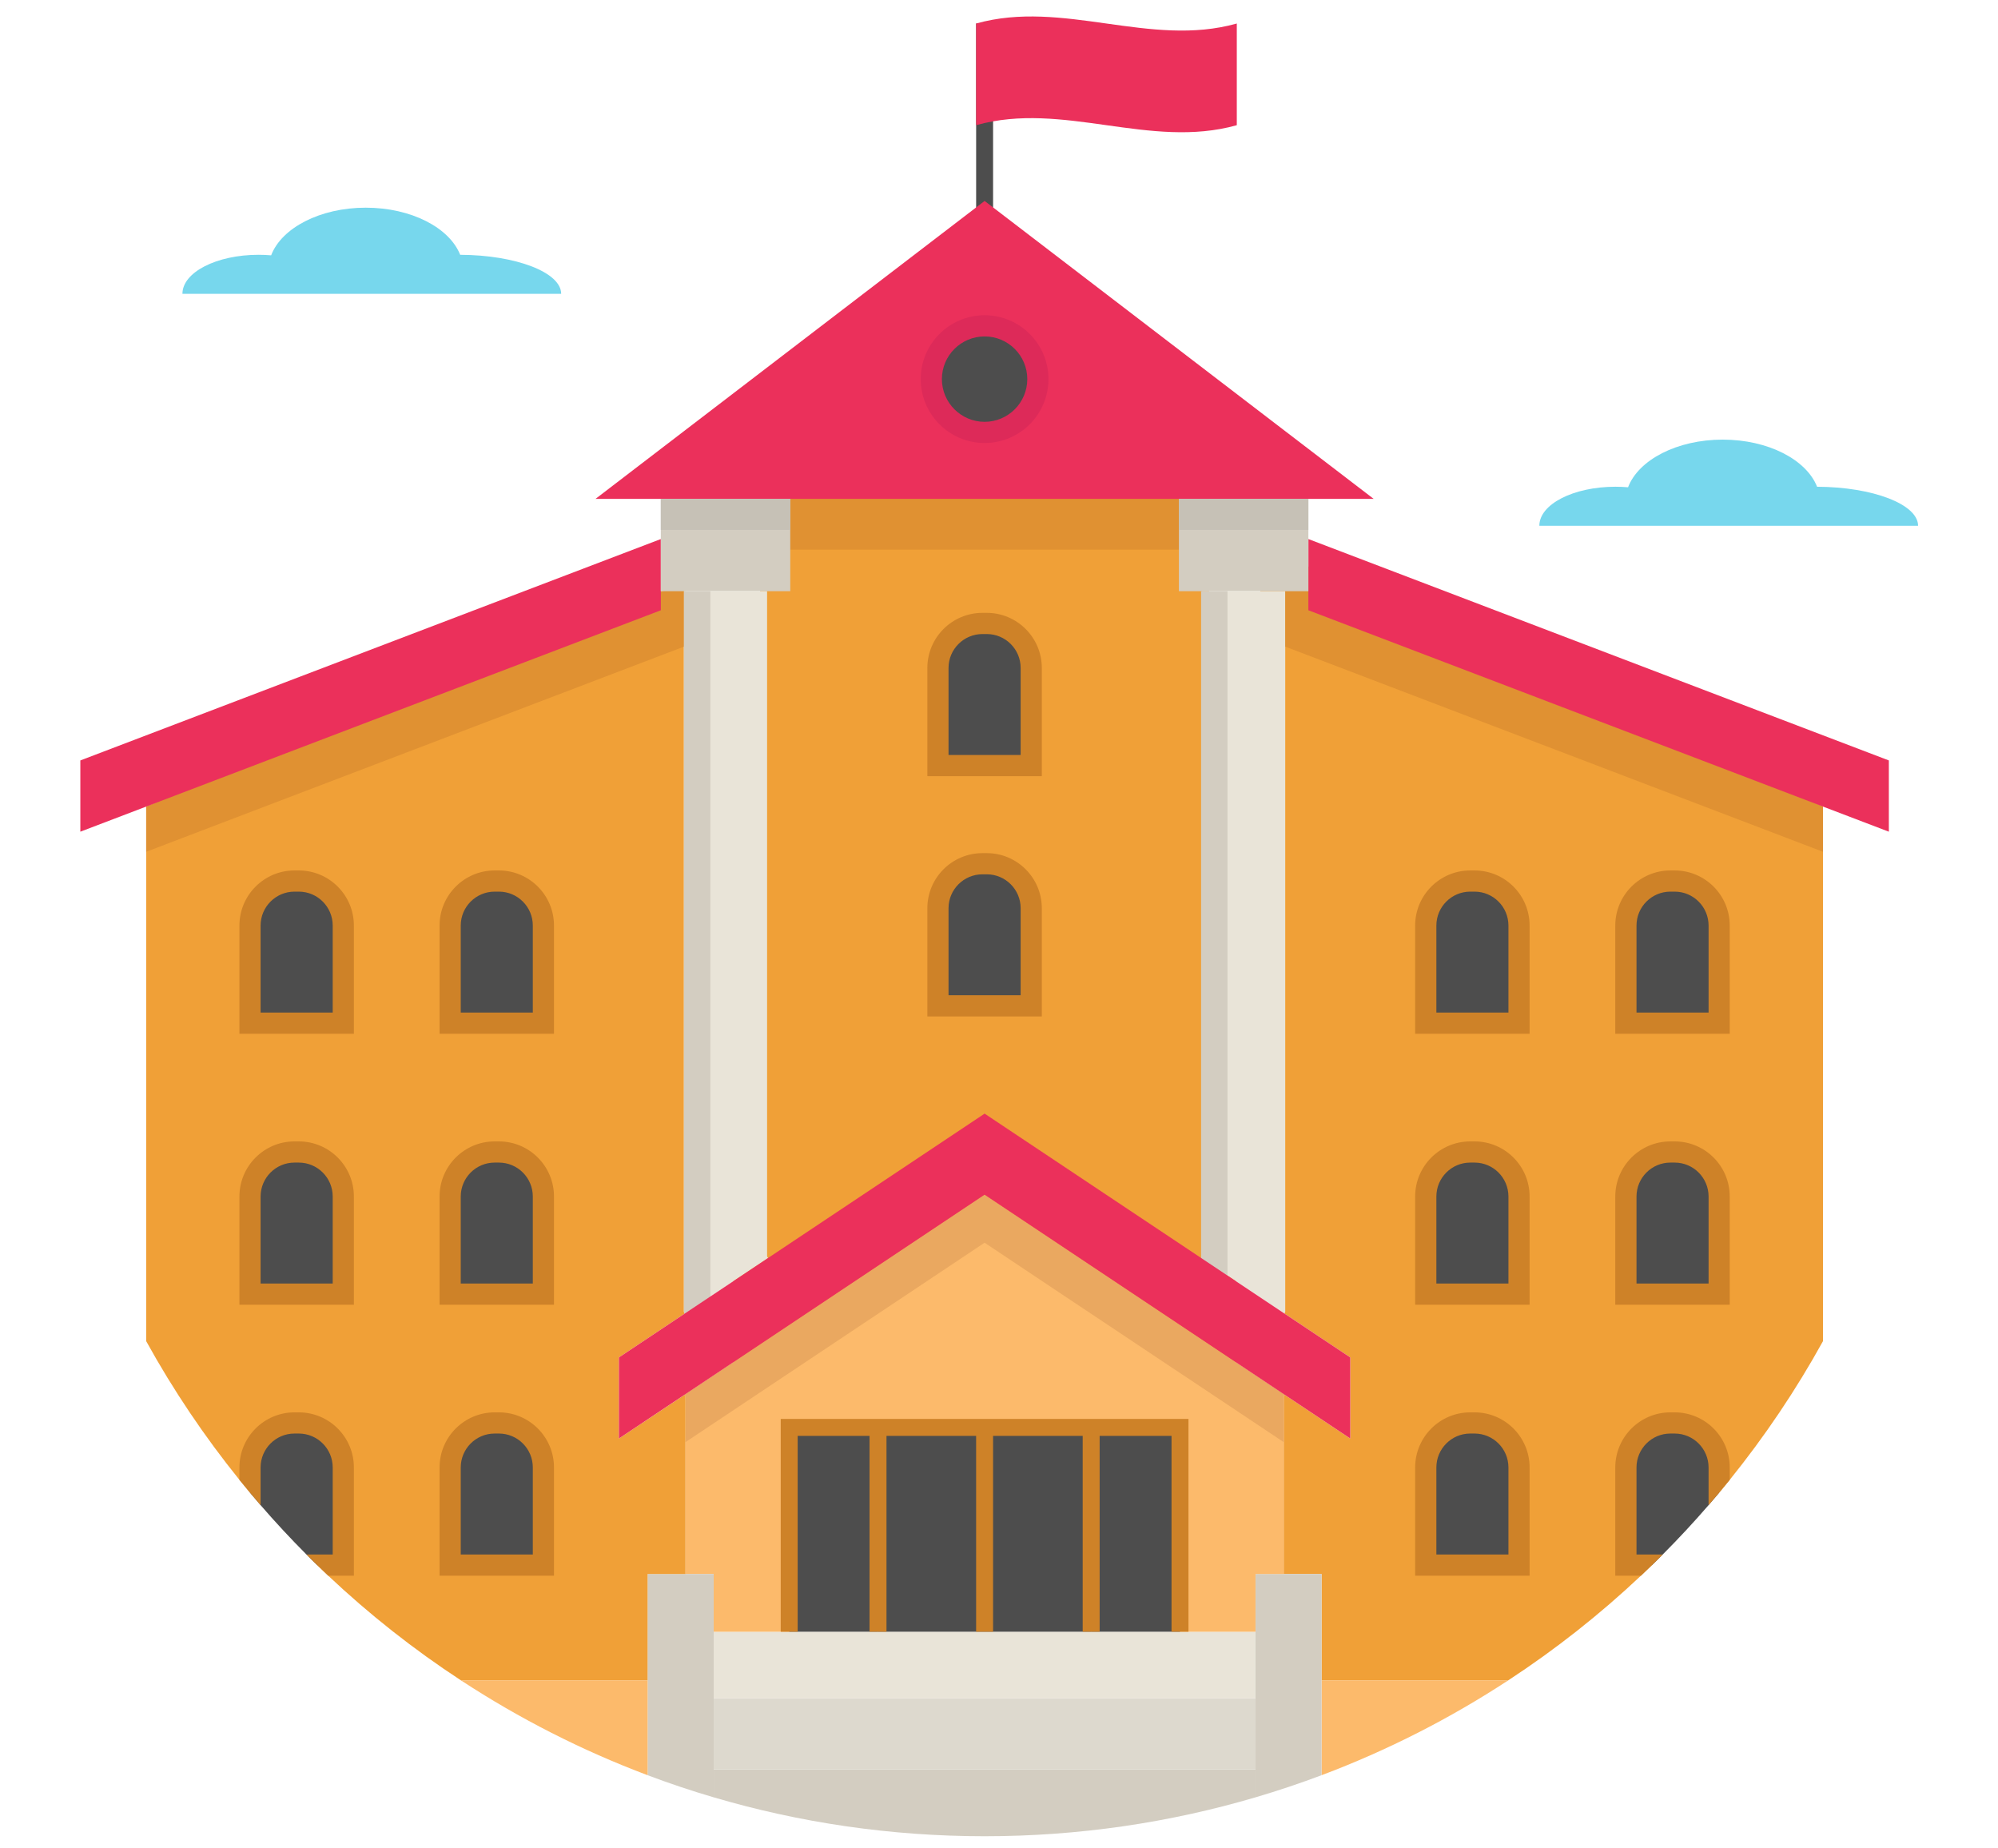 <?xml version="1.0" encoding="utf-8"?>
<!-- Generator: Adobe Illustrator 16.0.0, SVG Export Plug-In . SVG Version: 6.00 Build 0)  -->
<!DOCTYPE svg PUBLIC "-//W3C//DTD SVG 1.1//EN" "http://www.w3.org/Graphics/SVG/1.1/DTD/svg11.dtd">
<svg version="1.1" id="Layer_1" xmlns="http://www.w3.org/2000/svg" xmlns:xlink="http://www.w3.org/1999/xlink" x="0px" y="0px"
	 width="485.12px" height="448.576px" viewBox="15.99 0 485.12 448.576" enable-background="new 15.99 0 485.12 448.576"
	 xml:space="preserve">
<rect x="252.999" y="5.71" fill="#4D4D4D" width="4.113" height="67.755"/>
<path fill="#F0A037" d="M309.566,148.522v-45.591H200.535v45.591h-6.502v197.574l0.272,0.432l60.75-42.869l60.741,42.859
	l0.272-0.434V148.522H309.566L309.566,148.522z"/>
<path fill="#D3CDC1" d="M320.836,429.565v6.773c-20.854,6.148-42.929,9.445-65.78,9.445c-22.85,0-44.925-3.297-65.779-9.445v-6.773
	H320.836z"/>
<rect x="189.275" y="412.303" fill="#DDD9CE" width="131.56" height="17.258"/>
<polygon fill="#E9E4D8" points="320.832,396.137 320.832,412.303 189.272,412.303 189.272,396.137 207.61,396.137 229.176,396.137 
	255.053,396.137 280.929,396.137 302.496,396.137 "/>
<path fill="#F0A037" d="M333.667,143.523h-5.634v174.964l-0.232,0.363l16.037,10.693v19.686l-15.936-10.623l-0.231,0.332v43.182
	h9.202v25.875h45.237c11.521-7.529,22.327-16.057,32.306-25.463c0.907-0.846,1.795-1.703,2.682-2.568h-6.331v-23.709
	c0-5.967,4.828-10.805,10.796-10.805h1.048c5.967,0,10.795,4.838,10.795,10.805v6.129c0.866-1.029,1.724-2.076,2.569-3.125
	c8.479-10.502,16.068-21.762,22.64-33.666V195.807L333.667,143.523z M433.406,314.184h-22.64v-23.709
	c0-5.967,4.828-10.807,10.796-10.807h1.048c5.967,0,10.795,4.84,10.795,10.807L433.406,314.184L433.406,314.184z M433.406,248.392
	h-22.64v-23.698c0-5.967,4.828-10.806,10.796-10.806h1.048c5.967,0,10.795,4.839,10.795,10.806L433.406,248.392L433.406,248.392z
	 M384.812,379.963h-22.649v-23.709c0-5.967,4.85-10.805,10.806-10.805h1.05c5.966,0,10.794,4.838,10.794,10.807V379.963z
	 M384.812,314.184h-22.649v-23.709c0-5.967,4.85-10.807,10.806-10.807h1.05c5.966,0,10.794,4.84,10.794,10.807V314.184z
	 M384.812,248.392h-22.649v-23.698c0-5.967,4.85-10.806,10.806-10.806h1.05c5.966,0,10.794,4.839,10.794,10.806V248.392z"/>
<polygon fill="#E09132" points="458.616,195.812 458.616,206.785 321.598,154.522 322.403,132.26 "/>
<polygon fill="#EB305B" points="474.609,184.612 474.609,201.911 458.616,195.812 333.668,148.153 333.668,143.524 333.668,130.865 
	"/>
<path fill="#FCBA6B" d="M382.11,407.994c-14.091,9.223-29.24,16.955-45.237,22.973v-22.973H382.11L382.11,407.994z"/>
<g>
	<path fill="#4D4D4D" d="M433.406,356.254v6.129c-0.847,1.02-1.703,2.027-2.57,3.025c-3.568,4.123-7.276,8.113-11.128,11.975
		c-0.857,0.877-1.733,1.734-2.61,2.58h-6.331v-23.707c0-5.969,4.828-10.807,10.796-10.807h1.048
		C428.577,345.451,433.406,350.287,433.406,356.254z"/>
	<path fill="#4D4D4D" d="M433.409,290.473v23.707h-22.647v-23.707c0-5.965,4.834-10.801,10.8-10.801h1.049
		C428.576,279.672,433.409,284.508,433.409,290.473z"/>
	<path fill="#4D4D4D" d="M433.409,224.691v23.706h-22.647V224.69c0-5.965,4.834-10.799,10.8-10.799h1.049
		C428.576,213.892,433.409,218.725,433.409,224.691z"/>
	<path fill="#4D4D4D" d="M384.814,356.252v23.707h-22.647v-23.707c0-5.965,4.845-10.799,10.799-10.799h1.051
		C379.981,345.453,384.814,350.287,384.814,356.252z"/>
	<path fill="#4D4D4D" d="M384.814,290.473v23.707h-22.647v-23.707c0-5.965,4.845-10.801,10.799-10.801h1.051
		C379.981,279.672,384.814,284.508,384.814,290.473z"/>
</g>
<path fill="#E09132" d="M267.897,102.932c0.062,0.474,0.091,0.958,0.091,1.452c0,7.146-5.785,12.932-12.933,12.932
	c-7.146,0-12.941-5.786-12.941-12.932c0-0.494,0.03-0.978,0.091-1.452h-41.669v30.511h109.032v-30.511H267.897z"/>
<path fill="#4D4D4D" d="M384.814,224.691v23.706h-22.647V224.69c0-5.965,4.845-10.799,10.799-10.799h1.051
	C379.981,213.892,384.814,218.725,384.814,224.691z"/>
<path fill="#EB305B" d="M257.112,50.356l-2.057-1.572L253,50.356l-92.411,70.75h188.925L257.112,50.356z M255.056,79.104
	c7.147,0,12.933,5.785,12.933,12.931c0,4.577-2.368,8.599-5.957,10.897c-2.006,1.29-4.405,2.047-6.976,2.047
	c-2.569,0-4.969-0.757-6.984-2.047c-3.579-2.298-5.957-6.32-5.957-10.897C242.113,84.889,247.909,79.104,255.056,79.104z"/>
<g>
	<path fill="#D3CDC1" d="M336.873,382.119v48.848c-5.252,1.975-10.604,3.77-16.037,5.371v-54.219H336.873L336.873,382.119z"/>
	<polygon fill="#D3CDC1" points="333.668,121.104 333.668,143.524 328.033,143.524 328.033,143.514 307.864,143.514 
		307.864,143.524 302.239,143.524 302.239,121.104 	"/>
</g>
<polygon fill="#E9E4D8" points="328.033,143.524 328.033,318.487 327.796,318.848 307.617,305.395 307.864,305.033 307.864,143.524 
	"/>
<polygon fill="#FCBA6B" points="327.899,338.604 327.673,338.944 327.673,382.117 320.832,382.117 320.832,396.137 302.496,396.137 
	302.496,346.533 207.61,346.533 207.61,396.137 189.272,396.137 189.272,382.117 182.432,382.117 182.432,338.944 182.207,338.604 
	255.053,290.039 "/>
<path fill="#EB305B" d="M316.288,5.71c0,8.229,0,16.456,0,24.683c-21.104,5.923-42.197-5.924-63.292,0c0-8.229,0-16.456,0-24.683
	C274.09-0.213,295.183,11.635,316.288,5.71z"/>
<g>
	<rect x="280.93" y="346.533" fill="#4D4D4D" width="21.566" height="49.602"/>
	<rect x="255.056" y="346.533" fill="#4D4D4D" width="25.877" height="49.602"/>
	<path fill="#4D4D4D" d="M266.376,220.485v23.707h-22.648v-23.707c0-5.965,4.834-10.799,10.799-10.799h1.051
		C261.542,209.686,266.376,214.52,266.376,220.485z"/>
</g>
<polygon fill="#EAA860" points="327.899,338.604 327.673,338.944 327.673,350.102 255.053,301.694 182.432,350.102 182.432,338.944 
	182.207,338.604 255.053,290.039 "/>
<g>
	<path fill="#4D4D4D" d="M266.376,162.151v23.707h-22.648v-23.707c0-5.965,4.834-10.799,10.799-10.799h1.051
		C261.542,151.351,266.376,156.185,266.376,162.151z"/>
	<circle fill="#4D4D4D" cx="255.056" cy="92.042" r="12.938"/>
	<rect x="229.182" y="346.533" fill="#4D4D4D" width="25.876" height="49.602"/>
	<rect x="207.611" y="346.533" fill="#4D4D4D" width="21.566" height="49.602"/>
</g>
<path fill="#D3CDC1" d="M189.275,382.119v54.219c-5.433-1.592-10.785-3.387-16.047-5.371v-48.848H189.275L189.275,382.119z"/>
<path fill="#F0A037" d="M182.209,338.608l-15.946,10.623v-19.686l15.936-10.623l0.111-0.072l-0.252-0.363V143.523h-5.625
	L51.485,195.807v129.785c6.572,11.904,14.162,23.164,22.64,33.666c0.847,1.049,1.703,2.098,2.57,3.125v-6.129
	c0-5.967,4.839-10.805,10.795-10.805h1.048c5.957,0,10.807,4.838,10.807,10.805v23.709h-6.341c0.887,0.867,1.774,1.725,2.681,2.57
	c9.979,9.404,20.785,17.932,32.306,25.461h45.237v-25.875h9.203v-43.182L182.209,338.608z M147.928,379.963h-22.639v-23.709
	c0-5.967,4.838-10.805,10.795-10.805h1.048c5.958,0,10.795,4.838,10.795,10.807L147.928,379.963L147.928,379.963z M147.928,314.184
	h-22.639v-23.709c0-5.967,4.838-10.807,10.795-10.807h1.048c5.958,0,10.795,4.84,10.795,10.807L147.928,314.184L147.928,314.184z
	 M147.928,248.392h-22.639v-23.698c0-5.967,4.838-10.806,10.795-10.806h1.048c5.958,0,10.795,4.839,10.795,10.806L147.928,248.392
	L147.928,248.392z M99.345,314.184h-22.65v-23.709c0-5.967,4.839-10.807,10.795-10.807h1.048c5.957,0,10.807,4.84,10.807,10.807
	V314.184z M99.345,248.392h-22.65v-23.698c0-5.967,4.839-10.806,10.795-10.806h1.048c5.957,0,10.807,4.839,10.807,10.806
	C99.345,224.696,99.345,248.392,99.345,248.392z"/>
<polygon fill="#E09132" points="182.063,143.524 189.424,154.177 51.487,206.785 51.487,195.812 176.437,143.524 196.088,140.644 
	"/>
<polygon fill="#EB305B" points="176.447,143.524 176.447,148.153 51.487,195.812 35.496,201.911 35.496,184.612 176.437,130.865 
	176.437,143.524 "/>
<path fill="#FCBA6B" d="M173.229,407.994v22.973c-15.997-6.02-31.146-13.75-45.237-22.973H173.229L173.229,407.994z"/>
<g>
	<path fill="#4D4D4D" d="M147.928,356.252v23.707h-22.637v-23.707c0-5.965,4.834-10.799,10.799-10.799h1.04
		C143.093,345.453,147.928,350.287,147.928,356.252z"/>
	<path fill="#4D4D4D" d="M147.928,290.473v23.707h-22.637v-23.707c0-5.965,4.834-10.801,10.799-10.801h1.04
		C143.093,279.672,147.928,284.508,147.928,290.473z"/>
</g>
<polygon fill="#D3CDC1" points="207.866,121.104 207.866,143.524 202.241,143.524 202.241,143.514 182.063,143.514 182.063,143.524 
	176.447,143.524 176.447,130.865 176.437,130.865 176.437,121.104 "/>
<polygon fill="#E9E4D8" points="202.241,305.047 202.478,305.406 182.31,318.848 182.063,318.487 182.063,143.524 202.241,143.524 
	"/>
<g>
	<polygon fill="#D3CDC1" points="188.47,325.77 188.545,325.77 182.142,318.848 182.063,318.487 182.063,143.524 188.47,143.524 	
		"/>
	<polygon fill="#D3CDC1" points="314.025,325.77 314.102,325.77 307.696,318.848 307.617,318.487 307.617,143.524 314.025,143.524 	
		"/>
</g>
<g>
	<path fill="#4D4D4D" d="M147.928,224.691v23.706h-22.637V224.69c0-5.965,4.834-10.799,10.799-10.799h1.04
		C143.093,213.892,147.928,218.725,147.928,224.691z"/>
	<path fill="#4D4D4D" d="M99.345,356.254v23.709h-6.341c-0.877-0.848-1.754-1.703-2.611-2.58c-3.85-3.861-7.56-7.852-11.128-11.975
		c-0.866-0.998-1.724-2.006-2.569-3.025v-6.129c0-5.967,4.839-10.805,10.795-10.805h1.048
		C94.496,345.451,99.345,350.287,99.345,356.254z"/>
	<path fill="#4D4D4D" d="M99.344,290.473v23.707H76.696v-23.707c0-5.965,4.834-10.801,10.799-10.801h1.049
		C94.5,279.672,99.344,284.508,99.344,290.473z"/>
	<path fill="#4D4D4D" d="M99.344,224.691v23.706H76.696V224.69c0-5.965,4.834-10.799,10.799-10.799h1.049
		C94.5,213.892,99.344,218.725,99.344,224.691z"/>
</g>
<g>
	<path fill="#CE8228" d="M255.58,148.784h-1.048c-7.379,0-13.376,5.998-13.376,13.366v26.278h27.79v-26.278
		C268.945,154.782,262.947,148.784,255.58,148.784z M263.806,183.288h-17.509v-21.137c0-4.536,3.699-8.225,8.235-8.225h1.048
		c4.536,0,8.226,3.689,8.226,8.225V183.288z"/>
	<path fill="#CE8228" d="M255.58,207.116h-1.048c-7.379,0-13.376,5.997-13.376,13.366v26.277h27.79v-26.277
		C268.945,213.113,262.947,207.116,255.58,207.116z M263.806,241.619h-17.509v-21.137c0-4.536,3.699-8.225,8.235-8.225h1.048
		c4.536,0,8.226,3.689,8.226,8.225V241.619z"/>
	<path fill="#CE8228" d="M88.539,211.32H87.49c-7.368,0-13.366,5.997-13.366,13.376v26.277h27.79v-26.277
		C101.915,217.316,95.918,211.32,88.539,211.32z M96.774,245.822h-17.51v-21.126c0-4.536,3.69-8.235,8.226-8.235h1.048
		c4.546,0,8.235,3.699,8.235,8.235L96.774,245.822L96.774,245.822z"/>
	<path fill="#CE8228" d="M137.134,211.32h-1.039c-7.379,0-13.376,5.997-13.376,13.376v26.277h27.78v-26.277
		C150.499,217.316,144.501,211.32,137.134,211.32z M145.358,245.822H127.86v-21.126c0-4.536,3.689-8.235,8.235-8.235h1.039
		c4.536,0,8.225,3.699,8.225,8.235V245.822z"/>
	<path fill="#CE8228" d="M88.539,277.1H87.49c-7.368,0-13.366,5.996-13.366,13.375v26.277h27.79v-26.277
		C101.915,283.096,95.918,277.1,88.539,277.1z M96.774,311.602h-17.51v-21.127c0-4.535,3.69-8.234,8.226-8.234h1.048
		c4.546,0,8.235,3.699,8.235,8.234L96.774,311.602L96.774,311.602z"/>
	<path fill="#CE8228" d="M137.134,277.1h-1.039c-7.379,0-13.376,5.996-13.376,13.375v26.277h27.78v-26.277
		C150.499,283.096,144.501,277.1,137.134,277.1z M145.358,311.602H127.86v-21.127c0-4.535,3.689-8.234,8.235-8.234h1.039
		c4.536,0,8.225,3.699,8.225,8.234V311.602z"/>
	<path fill="#CE8228" d="M88.539,342.879H87.49c-7.368,0-13.366,5.998-13.366,13.375v3.004c0.847,1.049,1.703,2.098,2.571,3.125
		c0.846,1.02,1.703,2.027,2.569,3.025v-9.154c0-4.535,3.69-8.234,8.225-8.234h1.049c4.546,0,8.234,3.699,8.234,8.234v21.129h-6.38
		c0.856,0.877,1.734,1.732,2.611,2.58c0.887,0.865,1.774,1.723,2.681,2.568h6.229v-26.277
		C101.915,348.877,95.918,342.879,88.539,342.879z"/>
	<path fill="#CE8228" d="M137.134,342.879h-1.039c-7.379,0-13.376,5.998-13.376,13.375v26.279h27.78v-26.277
		C150.499,348.877,144.501,342.879,137.134,342.879z M145.358,377.383H127.86v-21.129c0-4.535,3.689-8.234,8.235-8.234h1.039
		c4.536,0,8.225,3.699,8.225,8.234V377.383z"/>
	<polygon fill="#CE8228" points="205.553,344.475 205.553,396.135 209.667,396.135 209.667,348.59 227.119,348.59 227.119,396.135 
		231.233,396.135 231.233,348.59 252.995,348.59 252.995,396.135 257.11,396.135 257.11,348.59 278.872,348.59 278.872,396.135 
		282.985,396.135 282.985,348.59 300.438,348.59 300.438,396.135 304.553,396.135 304.553,344.475 	"/>
	<path fill="#CE8228" d="M422.61,211.32h-1.048c-7.368,0-13.377,5.997-13.377,13.376v26.277h27.789v-26.277
		C435.976,217.316,429.979,211.32,422.61,211.32z M430.836,245.822h-17.498v-21.126c0-4.536,3.689-8.235,8.226-8.235h1.048
		c4.536,0,8.225,3.699,8.225,8.235V245.822L430.836,245.822z"/>
	<path fill="#CE8228" d="M374.018,211.32h-1.05c-7.378,0-13.375,5.997-13.375,13.376v26.277h27.789v-26.277
		C387.383,217.316,381.384,211.32,374.018,211.32z M382.241,245.822h-17.497v-21.126c0-4.536,3.688-8.235,8.224-8.235h1.049
		c4.535,0,8.225,3.699,8.225,8.235V245.822L382.241,245.822z"/>
	<path fill="#CE8228" d="M422.61,277.1h-1.048c-7.368,0-13.377,5.996-13.377,13.375v26.277h27.789v-26.277
		C435.976,283.096,429.979,277.1,422.61,277.1z M430.836,311.602h-17.498v-21.127c0-4.535,3.689-8.234,8.226-8.234h1.048
		c4.536,0,8.225,3.699,8.225,8.234V311.602L430.836,311.602z"/>
	<path fill="#CE8228" d="M374.018,277.1h-1.05c-7.378,0-13.375,5.996-13.375,13.375v26.277h27.789v-26.277
		C387.383,283.096,381.384,277.1,374.018,277.1z M382.241,311.602h-17.497v-21.127c0-4.535,3.688-8.234,8.224-8.234h1.049
		c4.535,0,8.225,3.699,8.225,8.234V311.602L382.241,311.602z"/>
	<path fill="#CE8228" d="M422.61,342.879h-1.048c-7.368,0-13.377,5.998-13.377,13.375v26.279h6.229
		c0.907-0.848,1.795-1.703,2.682-2.57c0.876-0.848,1.753-1.703,2.611-2.58h-6.371v-21.127c0-4.535,3.689-8.234,8.226-8.234h1.048
		c4.536,0,8.225,3.699,8.225,8.234v9.152c0.867-0.998,1.725-2.006,2.57-3.023c0.867-1.027,1.724-2.076,2.569-3.125v-3.004
		C435.976,348.877,429.979,342.879,422.61,342.879z"/>
	<path fill="#CE8228" d="M374.018,342.879h-1.05c-7.378,0-13.375,5.998-13.375,13.375v26.279h27.789v-26.277
		C387.383,348.877,381.384,342.879,374.018,342.879z M382.241,377.383h-17.497v-21.129c0-4.535,3.688-8.234,8.224-8.234h1.049
		c4.535,0,8.225,3.699,8.225,8.234V377.383L382.241,377.383z"/>
</g>
<path fill="#DD2A59" d="M255.056,76.533c-8.557,0-15.512,6.955-15.512,15.502c0,4.244,1.714,8.095,4.475,10.897
	c2.822,2.853,6.723,4.616,11.037,4.616c4.305,0,8.216-1.764,11.028-4.616c2.771-2.802,4.475-6.652,4.475-10.897
	C270.558,83.489,263.604,76.533,255.056,76.533z M244.684,92.035c0-5.714,4.657-10.361,10.372-10.361s10.362,4.647,10.362,10.361
	c0,5.715-4.648,10.373-10.362,10.373C249.341,102.408,244.684,97.752,244.684,92.035z"/>
<polygon fill="#EB305B" points="343.84,329.543 343.84,349.227 327.899,338.604 255.053,290.039 182.207,338.604 166.266,349.227 
	166.266,329.543 182.31,318.848 202.478,305.406 255.053,270.354 307.617,305.395 327.796,318.848 "/>
<path fill="#C6C1B6" d="M176.435,121.107v7.539h31.428v-7.539H176.435L176.435,121.107z M302.239,121.107v7.539h31.428v-7.539
	H302.239L302.239,121.107z"/>
<g>
	<path fill="#77D7ED" d="M127.722,61.857c-2.604-6.576-11.879-11.44-22.925-11.44c-11.118,0-20.438,4.927-22.972,11.568
		c-0.994-0.084-2.014-0.13-3.054-0.13c-10.209,0-18.486,4.246-18.486,9.48h91.959C152.245,66.133,141.288,61.911,127.722,61.857z"/>
	<path fill="#77D7ED" d="M457.183,118.167c-2.604-6.577-11.88-11.44-22.925-11.44c-11.117,0-20.438,4.928-22.972,11.568
		c-0.994-0.084-2.015-0.13-3.055-0.13c-10.209,0-18.486,4.245-18.486,9.48h91.96C481.706,122.442,470.75,118.219,457.183,118.167z"
		/>
</g>
</svg>
